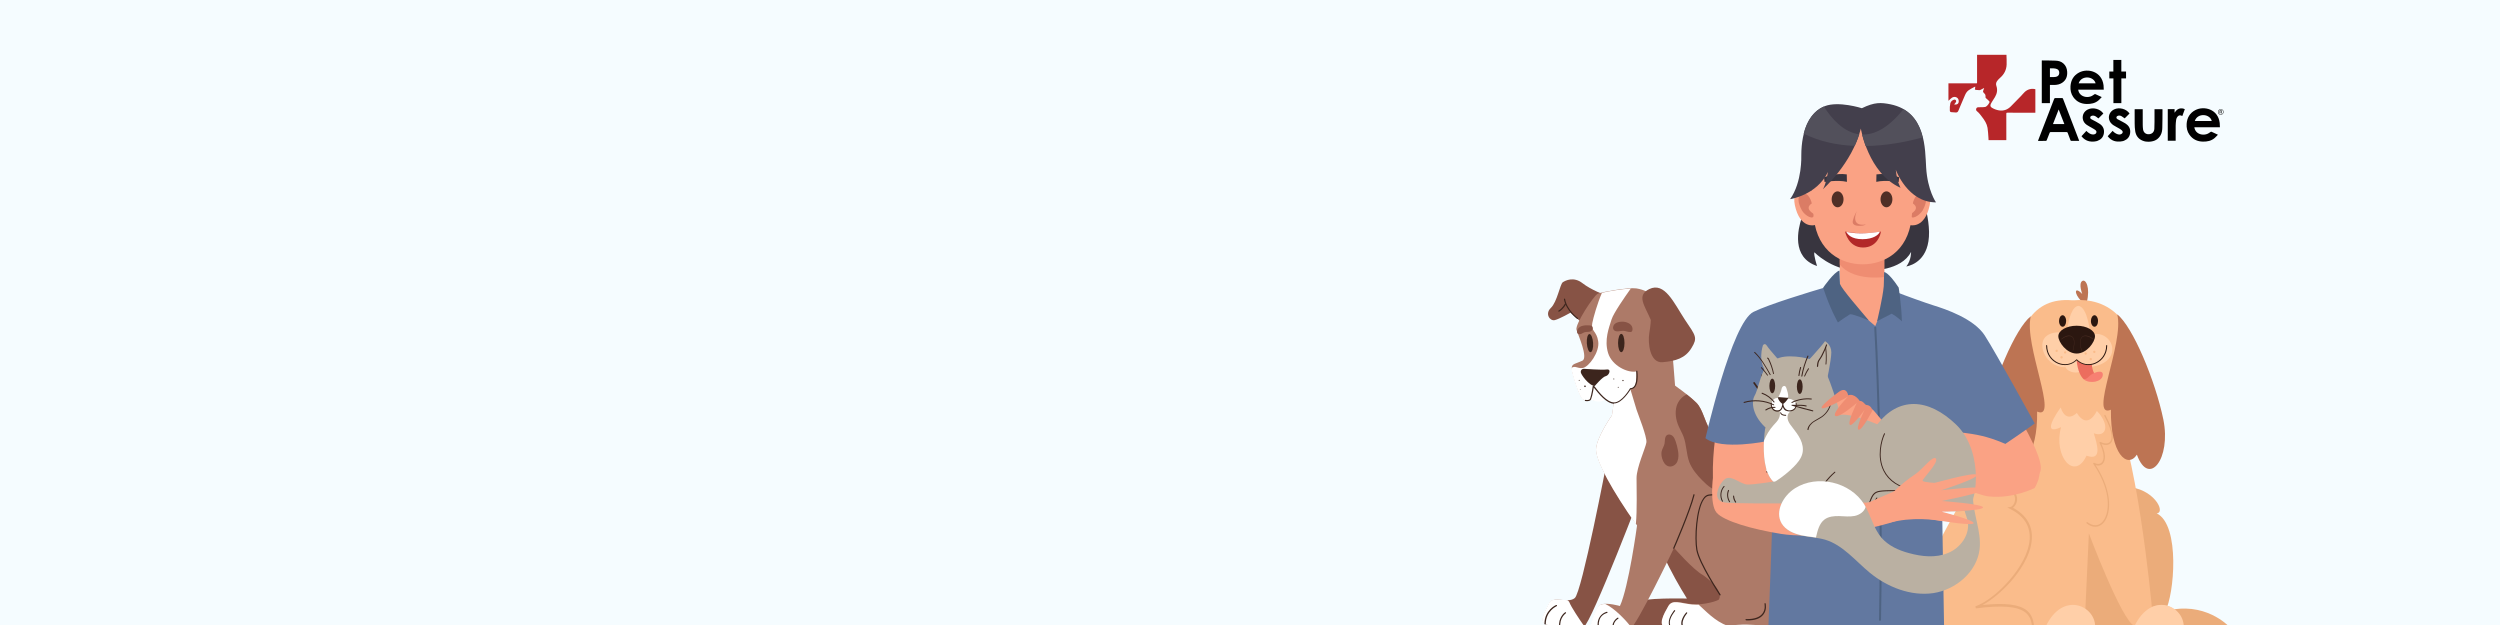 <?xml version="1.0" encoding="UTF-8"?> <svg xmlns="http://www.w3.org/2000/svg" width="1600" height="400" viewBox="0 0 1600 400" fill="none"><rect x="0" y="0" width="1600" height="400" fill="#808080" stroke="none"/><rect width="1600" height="400" transform="matrix(-1 0 0 1 1600 0)" fill="#F5FCFF"></rect><g clip-path="url(#clip0_7_1085)"><path d="M1371.26 90.024C1368.54 88.945 1367.03 86.829 1366.55 84.014C1366.27 82.409 1366.22 80.775 1366.19 79.141C1366.13 76.209 1366.17 73.277 1366.17 70.359C1366.17 70.213 1366.19 70.067 1366.2 69.892C1367.89 69.892 1369.59 69.892 1371.34 69.892C1371.34 70.126 1371.34 70.33 1371.34 70.549C1371.34 73.642 1371.32 76.734 1371.35 79.842C1371.37 80.805 1371.41 81.767 1371.54 82.716C1371.82 84.772 1373.26 85.983 1375.22 85.91C1377.29 85.823 1378.65 84.539 1378.78 82.453C1378.88 80.95 1378.88 79.448 1378.89 77.96C1378.91 75.29 1378.89 72.62 1378.89 69.907C1380.59 69.907 1382.23 69.907 1383.94 69.907C1383.96 70.009 1384 70.126 1384 70.243C1383.97 74.065 1383.99 77.872 1383.88 81.694C1383.84 83.314 1383.64 84.948 1382.83 86.421C1381.56 88.77 1379.59 90.126 1376.97 90.535C1376.82 90.549 1374.01 91.206 1371.26 90.024Z" fill="black"></path><path d="M1353.01 90.199C1351.34 89.645 1350.02 88.609 1348.93 87.18C1349.98 86.027 1351.02 84.904 1352.08 83.751C1352.98 84.772 1354.04 85.516 1355.3 85.925C1356.15 86.188 1357 86.202 1357.77 85.706C1358.65 85.152 1358.81 84.218 1358.06 83.503C1357.57 83.022 1356.95 82.628 1356.35 82.278C1355.09 81.519 1353.73 80.892 1352.5 80.075C1351.18 79.2 1350.2 77.989 1349.82 76.384C1349.22 73.831 1350.52 71.249 1353 70.038C1356.3 68.433 1360.86 69.644 1362.9 72.65C1361.85 73.7 1360.8 74.75 1359.8 75.757C1359.16 75.305 1358.48 74.794 1357.78 74.371C1357.1 73.963 1356.33 73.846 1355.52 74.079C1355.01 74.225 1354.6 74.517 1354.52 75.086C1354.44 75.596 1354.72 75.99 1355.14 76.238C1356.24 76.836 1357.35 77.376 1358.44 77.974C1359.27 78.427 1360.09 78.893 1360.86 79.448C1362.88 80.906 1363.62 82.949 1363.26 85.356C1362.9 87.705 1361.46 89.251 1359.29 90.112C1358.69 90.345 1355.87 91.089 1353.01 90.199Z" fill="black"></path><path d="M1337.04 90.418C1335.03 89.951 1333.44 88.857 1332.15 87.18C1333.19 86.042 1334.22 84.933 1335.27 83.781C1335.54 84.028 1335.79 84.291 1336.05 84.51C1337.1 85.371 1338.21 86.085 1339.64 86.085C1339.9 86.085 1340.16 86.042 1340.39 85.969C1341.01 85.779 1341.52 85.458 1341.69 84.787C1341.87 84.116 1341.52 83.62 1341.05 83.241C1340.56 82.832 1339.99 82.511 1339.43 82.19C1338.12 81.417 1336.75 80.761 1335.51 79.9C1334.19 78.996 1333.26 77.741 1333 76.107C1332.59 73.525 1333.84 71.22 1336.24 70.053C1339.48 68.477 1344.06 69.659 1346.11 72.606C1346.13 72.635 1346.13 72.679 1346.13 72.664C1345.08 73.715 1344.04 74.75 1342.99 75.786C1342.52 75.436 1342.01 74.998 1341.46 74.633C1340.66 74.108 1339.8 73.817 1338.82 74.079C1338.31 74.21 1337.89 74.459 1337.77 75.027C1337.65 75.596 1337.93 76.005 1338.41 76.267C1339.42 76.822 1340.45 77.318 1341.46 77.872C1342.31 78.339 1343.15 78.806 1343.94 79.346C1346.08 80.848 1346.9 82.963 1346.45 85.502C1346.03 87.894 1344.51 89.382 1342.26 90.199C1341.72 90.404 1339.21 90.973 1337.04 90.418Z" fill="black"></path><path d="M1330.68 90.156C1329.76 90.156 1328.91 90.156 1328.07 90.156C1327.29 90.156 1326.51 90.141 1325.73 90.17C1325.38 90.185 1325.21 90.053 1325.09 89.733C1324.51 88.157 1323.9 86.581 1323.31 85.006C1323.18 84.67 1323.03 84.524 1322.64 84.524C1319.24 84.539 1315.84 84.539 1312.44 84.524C1312.06 84.524 1311.9 84.656 1311.77 85.006C1311.16 86.596 1310.53 88.186 1309.89 89.762C1309.82 89.937 1309.58 90.17 1309.42 90.17C1307.79 90.199 1306.16 90.185 1304.52 90.185C1304.48 90.185 1304.42 90.156 1304.32 90.126C1304.52 89.587 1304.71 89.047 1304.92 88.522C1308.17 80.104 1311.42 71.701 1314.66 63.284C1314.81 62.919 1314.95 62.758 1315.36 62.773C1316.81 62.802 1318.26 62.788 1319.71 62.773C1320.03 62.773 1320.2 62.846 1320.32 63.167C1323.74 72.066 1327.16 80.965 1330.59 89.864C1330.62 89.893 1330.64 89.966 1330.68 90.156ZM1321.18 79.389C1319.97 76.297 1318.79 73.233 1317.55 70.067C1316.31 73.233 1315.11 76.297 1313.9 79.389C1316.35 79.389 1318.73 79.389 1321.18 79.389Z" fill="black"></path><path d="M1346.41 57.375C1340.91 57.375 1335.51 57.375 1330.05 57.375C1330.2 58.557 1330.66 59.549 1331.45 60.366C1333.16 62.146 1336.28 62.627 1338.75 61.431C1339.36 61.139 1339.88 60.672 1340.47 60.322C1340.63 60.235 1340.89 60.176 1341.04 60.235C1342.35 60.833 1343.66 61.446 1345.12 62.131C1344.39 62.89 1343.75 63.648 1343.01 64.276C1340.86 66.085 1338.29 66.595 1335.57 66.552C1331.96 66.493 1329.02 65.122 1326.9 62.131C1325.43 60.045 1324.95 57.682 1325.11 55.173C1325.37 51.307 1327.12 48.272 1330.58 46.434C1336.09 43.487 1345.21 45.617 1346.27 54.618C1346.36 55.508 1346.35 56.398 1346.41 57.375ZM1341.17 53.334C1340.72 51.248 1338.48 49.629 1335.96 49.571C1333.49 49.512 1331.22 50.694 1330.33 53.334C1333.95 53.334 1337.56 53.334 1341.17 53.334Z" fill="black"></path><path d="M1311.95 54.37C1311.95 58.353 1311.95 62.146 1311.95 65.997C1310.2 65.997 1308.49 65.997 1306.74 65.997C1306.74 56.909 1306.74 47.835 1306.74 38.731C1306.81 38.717 1306.9 38.673 1306.99 38.673C1309.86 38.717 1312.74 38.702 1315.61 38.819C1317.39 38.892 1319.1 39.33 1320.5 40.555C1322.12 41.956 1322.86 43.794 1322.99 45.894C1323.18 48.841 1322.31 51.307 1319.75 52.999C1318.29 53.962 1316.66 54.312 1314.95 54.37C1313.98 54.399 1313 54.37 1311.95 54.37ZM1311.96 49.337C1312.78 49.337 1313.54 49.352 1314.3 49.337C1314.78 49.323 1315.26 49.279 1315.73 49.191C1317.01 48.958 1317.78 48.156 1317.91 46.959C1318.06 45.705 1317.56 44.64 1316.5 44.202C1315.04 43.589 1313.49 43.764 1311.95 43.75C1311.96 45.646 1311.96 47.455 1311.96 49.337Z" fill="black"></path><path d="M1357.67 66.012C1355.95 66.012 1354.31 66.012 1352.59 66.012C1352.59 60.745 1352.59 55.493 1352.59 50.169C1351.69 50.169 1350.84 50.169 1349.96 50.169C1349.96 48.681 1349.96 47.266 1349.96 45.792C1350.81 45.792 1351.64 45.792 1352.55 45.792C1352.55 43.298 1352.55 40.832 1352.55 38.352C1354.28 38.352 1355.95 38.352 1357.65 38.352C1357.65 40.818 1357.65 43.254 1357.65 45.763C1358.69 45.763 1359.65 45.763 1360.67 45.763C1360.67 47.251 1360.67 48.666 1360.67 50.154C1359.68 50.154 1358.72 50.154 1357.67 50.154C1357.67 55.479 1357.67 60.731 1357.67 66.012Z" fill="black"></path><path d="M1398.28 69.878C1397.74 71.351 1397.23 72.781 1396.69 74.24C1396.4 74.138 1396.12 74.035 1395.85 73.933C1395.06 73.671 1394.39 73.86 1393.82 74.444C1393.15 75.129 1392.83 75.976 1392.71 76.88C1392.56 78.018 1392.45 79.171 1392.43 80.308C1392.39 83.328 1392.42 86.348 1392.42 89.368C1392.42 89.587 1392.42 89.805 1392.42 90.068C1390.71 90.068 1389.06 90.068 1387.37 90.068C1387.37 83.328 1387.37 76.618 1387.37 69.863C1388.81 69.863 1390.23 69.863 1391.73 69.863C1391.73 70.563 1391.73 71.278 1391.73 71.978C1391.78 71.993 1391.82 72.008 1391.86 72.022C1392.53 70.913 1393.37 70.009 1394.61 69.571C1395.86 69.192 1397.07 69.279 1398.28 69.878Z" fill="black"></path><path d="M1420.75 81.461C1415.25 81.461 1409.85 81.461 1404.39 81.461C1404.54 82.642 1405.01 83.635 1405.79 84.451C1407.5 86.231 1410.62 86.713 1413.09 85.516C1413.7 85.225 1414.23 84.758 1414.81 84.408C1414.97 84.32 1415.23 84.262 1415.38 84.32C1416.69 84.918 1418.01 85.531 1419.46 86.217C1418.73 86.975 1418.09 87.734 1417.35 88.361C1415.2 90.17 1412.64 90.681 1409.91 90.637C1406.31 90.579 1403.36 89.207 1401.24 86.217C1399.77 84.13 1399.29 81.767 1399.45 79.258C1399.71 75.392 1401.46 72.358 1404.92 70.52C1410.43 67.573 1419.55 69.703 1420.62 78.704C1420.7 79.608 1420.69 80.498 1420.75 81.461ZM1415.51 77.434C1415.06 75.348 1412.83 73.729 1410.3 73.671C1407.84 73.612 1405.56 74.794 1404.67 77.434C1408.3 77.434 1411.91 77.434 1415.51 77.434Z" fill="black"></path><path d="M1422.59 70.374C1422.24 70.024 1421.8 69.834 1421.32 69.834C1420.81 69.834 1420.4 70.009 1420.05 70.374C1419.68 70.724 1419.51 71.162 1419.51 71.643C1419.51 72.153 1419.68 72.577 1420.03 72.912C1420.38 73.262 1420.82 73.452 1421.3 73.452C1421.78 73.452 1422.22 73.277 1422.57 72.912C1422.92 72.562 1423.11 72.124 1423.11 71.643C1423.11 71.147 1422.95 70.724 1422.59 70.374ZM1422.41 72.752C1422.1 73.043 1421.74 73.204 1421.32 73.204C1420.88 73.204 1420.51 73.043 1420.22 72.752C1419.93 72.445 1419.77 72.066 1419.77 71.628C1419.77 71.191 1419.93 70.826 1420.22 70.534C1420.53 70.228 1420.89 70.067 1421.32 70.067C1421.75 70.067 1422.1 70.228 1422.41 70.534C1422.72 70.841 1422.86 71.205 1422.86 71.628C1422.86 72.066 1422.7 72.445 1422.41 72.752Z" fill="black"></path><path d="M1422.09 72.489C1422.09 72.431 1422.09 72.387 1422.09 72.343V72.197C1422.09 72.095 1422.05 72.008 1421.97 71.891C1421.9 71.789 1421.8 71.716 1421.64 71.716C1421.77 71.687 1421.86 71.657 1421.91 71.599C1422.05 71.512 1422.1 71.395 1422.1 71.205C1422.1 70.957 1422 70.782 1421.8 70.695C1421.68 70.651 1421.51 70.622 1421.26 70.622H1420.57V72.591H1420.91V71.803H1421.19C1421.36 71.803 1421.49 71.832 1421.56 71.876C1421.7 71.949 1421.74 72.095 1421.74 72.329V72.504V72.577C1421.74 72.591 1421.74 72.591 1421.75 72.606V72.62H1422.08L1422.06 72.591C1422.1 72.591 1422.1 72.562 1422.09 72.489ZM1421.56 71.57C1421.49 71.585 1421.39 71.614 1421.23 71.614H1420.91V70.899H1421.2C1421.39 70.899 1421.54 70.928 1421.62 70.972C1421.71 71.03 1421.77 71.132 1421.77 71.264C1421.78 71.395 1421.7 71.497 1421.56 71.57Z" fill="black"></path><path d="M1295.89 58.805C1295.03 59.593 1294.32 60.541 1293.51 61.373C1291.32 63.634 1289.13 65.924 1286.88 68.142C1284.8 70.199 1282.27 71.132 1279.31 70.636C1277.74 70.374 1276.26 69.819 1274.91 69.017C1273.83 68.375 1273.61 67.631 1274.13 66.479C1274.35 66.012 1274.62 65.559 1274.89 65.122C1275.53 64.101 1276.21 63.109 1276.82 62.058C1278.13 59.812 1278.55 57.434 1277.66 54.91C1277.29 53.845 1277.49 52.78 1278.12 51.89C1278.66 51.132 1279.33 50.446 1280.03 49.833C1282.62 47.601 1284.1 44.786 1284.24 41.372C1284.33 39.3 1284.19 37.229 1284.14 35.157C1284.14 35.128 1284.11 35.099 1284.08 35.055C1277.85 35.055 1271.63 35.055 1265.32 35.055C1265.32 35.318 1265.32 35.551 1265.32 35.785C1265.32 41.386 1265.32 46.989 1265.32 52.59C1265.32 53.349 1265.32 53.349 1264.56 53.349C1258.96 53.349 1253.35 53.349 1247.74 53.349C1247.51 53.349 1247.28 53.349 1247 53.349V64.495C1247.29 64.232 1247.5 64.042 1247.71 63.853C1248.23 63.4 1248.69 62.875 1249.28 62.511C1250.97 61.446 1253.14 62.248 1253.51 64.057C1253.89 65.924 1252.98 67.296 1250.63 66.829C1250.79 66.639 1250.95 66.493 1251.08 66.318C1251.36 65.953 1251.7 65.603 1251.87 65.195C1252.19 64.407 1251.57 63.605 1250.78 63.736C1249.6 63.94 1248.47 64.961 1248.21 66.158C1248.06 66.858 1247.95 67.587 1247.9 68.302C1247.85 69.061 1247.86 69.819 1247.88 70.578C1247.89 71.337 1248.18 71.716 1248.78 71.774C1249.76 71.876 1250.73 71.964 1251.71 71.993C1252.6 72.022 1253.04 71.657 1253.39 70.811C1253.84 69.688 1254.31 68.594 1254.78 67.485C1255.69 65.326 1256.64 63.182 1257.55 61.008C1258.07 59.724 1258.8 58.586 1259.91 57.769C1260.03 57.682 1261.06 57.011 1261.57 56.733C1263.56 55.639 1264.14 55.435 1264.14 55.435C1264.14 55.435 1264.19 55.96 1264.07 56.471C1263.95 56.981 1263.88 57.259 1263.95 57.317C1264.02 57.39 1264.27 57.478 1264.65 57.536C1265.05 57.594 1266.53 57.682 1266.74 57.696C1266.94 57.711 1267.09 57.696 1267.47 57.536C1267.85 57.375 1269.87 56.296 1269.87 56.296C1269.87 56.296 1269.32 57.755 1269.2 58.207C1269.09 58.659 1269.13 58.966 1269.87 59.695C1270.63 60.41 1270.72 60.833 1270.74 61.664C1270.76 62.496 1270.59 62.438 1271.17 62.963C1271.74 63.488 1272.78 64.276 1273.39 65.224C1273.39 65.224 1272.65 66.96 1271.65 67.762C1270.66 68.565 1270.63 68.477 1269.39 68.579C1268.55 68.652 1267.32 68.681 1266.07 68.652C1265.79 68.652 1265.5 68.711 1265.26 68.886C1265.05 69.046 1264.89 69.265 1264.78 69.571C1264.56 70.228 1264.74 70.797 1265.28 71.205C1266.61 72.226 1267.54 73.598 1268.55 74.896C1270.15 76.968 1271.57 79.171 1272.02 81.782C1272.37 83.839 1272.41 85.939 1272.59 88.026C1272.63 88.58 1272.65 89.12 1272.68 89.674H1284.05C1284.05 89.382 1284.05 89.149 1284.05 88.901C1284.05 83.547 1284.07 78.178 1284.04 72.825C1284.04 72.241 1284.22 72.124 1284.75 72.124C1290.47 72.139 1296.19 72.139 1301.91 72.139C1302.14 72.139 1302.38 72.139 1302.63 72.139V57.098C1300.28 56.471 1297.77 57.084 1295.89 58.805Z" fill="#B72629"></path></g><g clip-path="url(#clip1_7_1085)"><path d="M1360.98 311.621C1378.25 312.273 1386.39 327.909 1380.31 328.561C1395.52 336.053 1391.5 381.008 1385.74 391.215C1410.83 384.157 1426.46 400.879 1426.46 400.879L1309.41 400.662C1309.41 400.662 1311.25 346.152 1311.25 345.174C1311.25 344.197 1360.98 311.621 1360.98 311.621Z" fill="#EBAC7A"></path><path d="M1335.58 193.263C1337.86 184.141 1334.92 178.169 1332.54 179.907C1330.15 181.644 1332.64 188.159 1332.64 188.159C1327.54 182.838 1327.21 187.833 1331.99 192.611C1336.77 197.497 1335.58 193.263 1335.58 193.263Z" fill="#BD7453"></path><path d="M1289.1 238.109C1290.95 210.202 1300.83 190.114 1326.02 192.177H1327.65C1352.84 190.114 1369.67 210.636 1364.57 238.109C1361.96 252.008 1350.13 255.374 1350.13 255.374C1367.39 281.76 1377.16 388.391 1377.16 388.391C1393.02 383.288 1397.14 397.838 1397.47 400.553H1365.98C1357.84 397.187 1336.88 341.374 1336.88 341.374L1334.16 400.227H1220.8C1219.5 376.556 1273.57 289.904 1273.57 289.904L1289.1 238.109Z" fill="#FABC8B"></path><path d="M1330.26 195.76C1336.23 196.52 1337.86 214.111 1337.86 214.111C1353.38 210.093 1360.66 234.2 1334.71 235.068C1331.56 240.28 1323.63 238.76 1321.89 234.96C1313.42 235.503 1305.93 226.924 1307.23 219.323C1308.54 211.831 1319.72 211.831 1322.87 213.785C1323.63 202.927 1326.56 195.977 1330.26 195.76Z" fill="#FFCFA8"></path><path d="M1340.79 215.197C1340.79 218.889 1335.58 226.273 1329.06 226.273C1322.55 226.273 1317.33 218.889 1317.33 215.197C1317.33 211.505 1322.55 208.465 1329.06 208.465C1335.58 208.465 1340.79 211.505 1340.79 215.197Z" fill="#2B1710"></path><path d="M1332.21 224.535C1332.32 224.535 1332.32 224.427 1332.32 224.318C1330.69 218.455 1331.78 216.283 1332.97 215.523C1334.71 214.437 1337.53 215.631 1339.48 217.152C1339.59 217.152 1339.59 217.152 1339.7 217.152C1339.7 217.043 1339.7 217.043 1339.7 216.934C1337.64 215.197 1334.71 214.003 1332.86 215.306C1331.56 216.174 1330.47 218.346 1332.1 224.427C1331.99 224.535 1332.1 224.535 1332.21 224.535Z" fill="#4A2C22"></path><path d="M1326.67 224.535C1326.56 224.535 1326.56 224.427 1326.56 224.318C1328.19 218.455 1327.11 216.283 1325.91 215.523C1324.17 214.437 1321.35 215.631 1319.4 217.152C1319.29 217.152 1319.29 217.152 1319.18 217.152C1319.18 217.043 1319.18 217.043 1319.18 216.934C1321.24 215.197 1324.17 214.003 1326.02 215.306C1327.32 216.174 1328.41 218.346 1326.78 224.427C1326.78 224.535 1326.78 224.535 1326.67 224.535Z" fill="#4A2C22"></path><path d="M1325.37 213.677C1327.05 213.677 1328.41 213.093 1328.41 212.374C1328.41 211.654 1327.05 211.071 1325.37 211.071C1323.69 211.071 1322.33 211.654 1322.33 212.374C1322.33 213.093 1323.69 213.677 1325.37 213.677Z" fill="#2B1710"></path><path d="M1338.18 205.424C1338.18 207.487 1339.27 209.116 1340.46 209.116C1341.77 209.116 1342.74 207.487 1342.74 205.424C1342.74 203.361 1341.66 201.732 1340.46 201.732C1339.16 201.841 1338.18 203.47 1338.18 205.424Z" fill="#2B1710"></path><path d="M1317.77 205.424C1317.77 207.487 1318.85 209.116 1320.05 209.116C1321.35 209.116 1322.33 207.487 1322.33 205.424C1322.33 203.361 1321.24 201.732 1320.05 201.732C1318.74 201.841 1317.77 203.47 1317.77 205.424Z" fill="#2B1710"></path><path d="M1397.58 400.662C1397.25 387.523 1376.95 378.293 1366.09 400.662H1397.58Z" fill="#FFCFA8"></path><path d="M1340.9 400.662C1340.57 387.523 1320.27 378.293 1309.41 400.662H1340.9Z" fill="#FFCFA8"></path><path d="M1340.9 337.139C1342.63 337.139 1344.26 336.487 1345.67 335.184C1350.99 330.298 1352.84 315.53 1341.22 297.722C1342.96 298.265 1344.59 297.939 1345.67 296.854C1347.85 294.682 1347.63 290.013 1345.02 284.258C1347.52 285.126 1349.58 284.909 1350.89 283.606C1352.41 282.086 1353.93 277.634 1347.52 265.798C1347.41 265.581 1347.19 265.472 1346.98 265.581C1346.76 265.689 1346.65 265.907 1346.76 266.124C1353.17 277.96 1351.43 281.76 1350.34 282.846C1349.15 284.04 1346.98 284.149 1344.37 282.846C1344.15 282.737 1344.05 282.846 1343.83 282.955C1343.72 283.063 1343.61 283.28 1343.72 283.497C1346.65 289.361 1347.09 294.139 1345.02 296.093C1343.94 297.179 1342.09 297.179 1340.24 296.202C1340.03 296.093 1339.81 296.202 1339.7 296.311C1339.59 296.419 1339.59 296.636 1339.7 296.854C1351.97 314.77 1350.23 329.538 1345.13 334.424C1342.53 336.813 1339.27 336.705 1336.01 334.207C1335.79 334.098 1335.58 334.098 1335.36 334.316C1335.25 334.533 1335.25 334.75 1335.47 334.967C1337.2 336.379 1339.05 337.139 1340.9 337.139Z" fill="#EBAC7A"></path><path d="M1301.05 400.77C1301.05 400.77 1301.15 400.77 1301.05 400.77C1301.48 400.77 1301.7 400.444 1301.7 400.01C1301.26 395.884 1299.74 392.843 1297.14 390.672C1292.25 386.763 1283.24 385.677 1268.8 387.197C1274.55 384.157 1281.17 378.619 1286.82 372.321C1291.6 366.891 1299.63 356.25 1300.39 345.174C1300.94 336.487 1296.92 329.647 1288.34 324.977C1289.75 323.891 1291.06 321.611 1290.95 319.114C1290.84 316.399 1288.88 310.101 1273.14 309.124C1272.81 309.124 1272.49 309.341 1272.49 309.775C1272.49 310.101 1272.7 310.427 1273.14 310.427C1287.8 311.404 1289.64 316.833 1289.64 319.222C1289.75 321.937 1288.02 324.217 1286.71 324.434L1284.65 324.76L1286.49 325.737C1295.4 330.189 1299.53 336.705 1298.98 345.283C1297.79 362.439 1276.83 383.722 1264.23 388.066L1264.56 389.369C1281.17 387.197 1291.27 388.066 1296.27 391.975C1298.66 393.929 1300.07 396.644 1300.39 400.444C1300.5 400.553 1300.72 400.77 1301.05 400.77Z" fill="#EBAC7A"></path><path d="M1341.98 262.975C1350.56 271.879 1348.17 280.24 1340.03 277.308C1341.98 283.932 1345.89 295.333 1335.36 291.641C1327.76 308.147 1313.97 292.184 1319.07 273.399C1306.26 279.263 1315.92 264.821 1318.85 260.803C1322.33 271.445 1329.17 264.278 1329.17 264.278C1336.23 275.788 1341.98 262.975 1341.98 262.975Z" fill="#FFCFA8"></path><path d="M1329.06 230.29C1329.06 230.29 1333.08 234.525 1338.83 233.114C1338.72 237.783 1342.09 241.8 1342.09 241.8C1342.09 241.8 1334.06 242.995 1333.73 242.886C1329.39 239.086 1329.06 230.29 1329.06 230.29Z" fill="#EC6D5E"></path><path d="M1309.84 220.844C1309.95 220.844 1310.17 220.952 1310.17 221.169C1310.17 227.141 1313.97 230.833 1317.44 232.245C1321.46 233.874 1325.91 233.114 1328.84 230.073C1328.95 229.965 1328.95 229.965 1329.06 229.965C1329.17 229.965 1329.28 229.965 1329.28 230.073C1332.32 233.114 1336.66 233.874 1340.68 232.245C1344.15 230.833 1347.95 227.141 1347.95 221.169C1347.95 221.061 1348.06 220.844 1348.28 220.844C1348.5 220.844 1348.61 220.952 1348.61 221.169C1348.61 226.381 1345.67 230.833 1341.01 232.788C1339.48 233.439 1338.07 233.657 1336.55 233.657C1333.84 233.657 1331.12 232.571 1329.06 230.616C1327 232.571 1324.39 233.657 1321.57 233.657C1320.05 233.657 1318.53 233.331 1317.12 232.788C1312.45 230.833 1309.52 226.381 1309.52 221.169C1309.52 220.952 1309.62 220.844 1309.84 220.844Z" fill="#2B1710"></path><path d="M1333.73 242.886C1337.42 245.818 1345.24 244.515 1345.78 240.172C1346.33 235.828 1339.27 238.543 1337.2 240.715C1335.14 242.886 1333.73 242.886 1333.73 242.886Z" fill="#F78072"></path><path d="M1320.92 225.513C1320.92 225.947 1321.24 226.273 1321.68 226.273C1322.11 226.273 1322.44 225.947 1322.44 225.513C1322.44 225.078 1322.11 224.753 1321.68 224.753C1321.24 224.861 1320.92 225.187 1320.92 225.513Z" fill="#FABC8B"></path><path d="M1318.64 228.662C1318.64 229.096 1318.96 229.422 1319.4 229.422C1319.83 229.422 1320.16 229.096 1320.16 228.662C1320.16 228.227 1319.83 227.902 1319.4 227.902C1318.96 227.902 1318.64 228.336 1318.64 228.662Z" fill="#FABC8B"></path><path d="M1315.49 224.535C1315.49 224.97 1315.81 225.295 1316.25 225.295C1316.68 225.295 1317.01 224.97 1317.01 224.535C1317.01 224.101 1316.68 223.775 1316.25 223.775C1315.81 223.884 1315.49 224.21 1315.49 224.535Z" fill="#FABC8B"></path><path d="M1339.59 225.187C1339.59 225.621 1339.92 225.947 1340.35 225.947C1340.79 225.947 1341.11 225.621 1341.11 225.187C1341.11 224.753 1340.79 224.427 1340.35 224.427C1339.92 224.427 1339.59 224.753 1339.59 225.187Z" fill="#FABC8B"></path><path d="M1334.06 226.273C1334.06 226.707 1334.38 227.033 1334.82 227.033C1335.25 227.033 1335.58 226.707 1335.58 226.273C1335.58 225.838 1335.25 225.513 1334.82 225.513C1334.38 225.513 1334.06 225.947 1334.06 226.273Z" fill="#FABC8B"></path><path d="M1337.31 229.856C1337.31 230.29 1337.64 230.616 1338.07 230.616C1338.51 230.616 1338.83 230.29 1338.83 229.856C1338.83 229.421 1338.51 229.096 1338.07 229.096C1337.64 229.096 1337.31 229.421 1337.31 229.856Z" fill="#FABC8B"></path><path d="M1299.74 202.384C1294.96 220.192 1318.2 269.707 1303.76 263.409C1304.19 291.75 1293.23 301.414 1287.15 292.184C1279.55 313.141 1265.1 294.899 1270.21 269.707C1275.31 244.515 1289.86 209.985 1299.74 202.384Z" fill="#BD7453"></path><path d="M1355.01 201.189C1359.79 218.998 1336.55 268.513 1350.99 262.215C1350.56 290.556 1361.53 300.22 1367.61 290.99C1375.21 311.947 1389.65 293.705 1384.55 268.513C1379.34 243.321 1364.89 208.899 1355.01 201.189Z" fill="#BD7453"></path><path d="M1061.4 337.139C1055.32 344.74 1079.64 383.071 1079.64 383.071C1079.64 383.071 1050.1 382.311 1047.06 385.677C1044.02 389.043 1042.94 402.725 1042.94 402.725L1103.96 400.119C1103.96 400.119 1113.41 379.596 1114.17 375.47C1114.93 371.343 1112.32 348.866 1112.32 348.866L1061.4 337.139Z" fill="#875345"></path><path d="M1027.19 188.811C1027.19 188.811 1018.29 185.553 1012.75 181.21C1007.21 176.866 1001.89 179.472 1000.15 180.667C998.417 181.97 996.571 193.263 992.553 197.063C988.535 200.864 992.01 205.641 995.051 204.881C998.091 204.121 1005.15 200.104 1005.15 200.104L1012.21 206.402L1027.19 188.811Z" fill="#875345"></path><path d="M1028.39 295.442C1028.39 295.442 1012.42 378.944 1007.86 382.745C1003.3 386.545 994.182 380.899 991.576 386.111C988.97 391.432 985.169 397.513 988.97 399.359C992.77 401.205 1008.73 403.485 1013.62 401.205C1018.51 398.924 1052.28 310.21 1052.28 310.21L1028.39 295.442Z" fill="#875345"></path><path d="M1055.64 187.616C1055.64 187.616 1052.28 185.336 1047.28 184.576C1042.39 183.816 1025.24 186.856 1022.63 187.942C1020.03 189.028 1007.86 207.705 1008.95 211.071C1010.04 214.437 1016.55 228.879 1012.75 230.833C1008.95 232.679 1005.91 232.679 1005.91 235.394C1005.91 238 1010.47 252.876 1012.75 255.157C1015.03 257.437 1018.07 255.482 1018.07 255.482C1018.07 255.482 1022.2 257.763 1026.76 254.722C1026.76 254.722 1030.88 257.763 1032.84 257.763L1031.75 265.689C1031.75 265.689 1021.55 280.131 1021.55 287.732C1021.55 295.333 1032.51 314.662 1047.71 336.27C1047.71 336.27 1042.39 375.687 1036.75 387.848C1036.75 387.848 1028.82 385.568 1025.02 386.763C1021.22 387.848 1017.85 402.29 1017.85 402.29C1017.85 402.29 1039.14 404.571 1043.26 402.616C1047.39 400.77 1071.39 350.604 1071.39 350.604C1071.39 350.604 1083.55 364.611 1089.95 368.086C1089.95 368.086 1103.42 377.207 1100.16 383.614C1099.84 384.374 1090.71 387.414 1083.11 386.654C1075.51 385.894 1070.63 383.288 1067.91 387.74C1065.31 392.3 1060.31 400.662 1067.15 401.747C1073.99 402.833 1096.69 400.987 1112.32 399.901C1127.85 398.816 1137.73 403.702 1139.25 398.816C1140.77 393.929 1133.61 381.008 1133.61 381.008C1133.61 381.008 1147.29 359.399 1147.61 338.55C1147.94 317.702 1141.53 307.821 1133.93 303.26C1126.33 298.699 1111.56 296.093 1106.57 290.773C1101.68 285.452 1101.68 285.452 1096.36 278.285C1091.04 271.119 1090.28 262.323 1085.72 257.763C1081.16 253.202 1072.04 246.795 1072.04 246.795C1072.04 246.795 1070.19 222.146 1069.76 220.952C1069.32 219.866 1055.64 187.616 1055.64 187.616Z" fill="#AD7A68"></path><path d="M1012.97 235.503C1016.77 234.96 1023.93 225.295 1022.85 218.455C1021.87 211.614 1018.07 212.157 1019.05 206.836C1019.7 203.361 1022.31 194.131 1025.24 187.399C1029.69 186.313 1038.27 184.901 1043.7 184.684C1039.9 190.005 1032.73 200.321 1031.43 204.338C1029.69 209.876 1026.65 217.477 1029.15 225.838C1031.64 234.199 1042.07 238.977 1047.39 237.674C1047.39 237.674 1047.17 244.732 1046.63 246.578C1046.09 248.316 1043.37 248.859 1043.37 248.859C1043.37 248.859 1046.41 259.174 1047.39 262.215C1048.37 265.255 1054.23 279.697 1053.69 283.172C1053.14 286.755 1047.39 299.134 1047.39 305.975C1047.39 311.295 1047.82 326.932 1046.95 335.51C1032.08 314.227 1021.44 295.333 1021.44 287.841C1021.44 280.24 1031.64 265.798 1031.64 265.798L1032.73 257.871C1030.88 257.871 1027.63 255.699 1027.63 255.699C1023.07 258.74 1017.85 255.591 1017.85 255.591C1017.85 255.591 1014.81 257.437 1012.53 255.265C1010.25 252.985 1005.69 238.217 1005.69 235.503C1008.3 233.765 1009.17 235.937 1012.97 235.503Z" fill="white"></path><path d="M1055.53 185.01C1047.06 189.136 1052.71 195.652 1056.51 204.773C1056.51 204.773 1056.51 207.596 1055.53 213.351C1054.56 219.215 1055.75 232.571 1064.11 231.811C1072.47 231.051 1078.55 229.313 1082.57 222.689C1086.59 216.066 1085.39 215.088 1078.23 204.447C1071.28 193.806 1065.41 180.232 1055.53 185.01Z" fill="#875345"></path><path d="M1020.68 247.013C1016.98 246.904 1011.56 239.52 1011.66 238C1011.77 236.48 1012.75 236.046 1013.73 236.046C1014.7 236.046 1025.02 236.914 1028.28 236.48C1031.54 236.046 1029.8 240.28 1027.73 240.715C1025.67 241.04 1020.68 247.013 1020.68 247.013Z" fill="#3C251D"></path><path d="M1037.62 225.404C1038.76 225.404 1039.68 222.779 1039.68 219.54C1039.68 216.302 1038.76 213.677 1037.62 213.677C1036.48 213.677 1035.55 216.302 1035.55 219.54C1035.55 222.779 1036.48 225.404 1037.62 225.404Z" fill="#3C251D"></path><path d="M1015.57 219.758C1015.36 216.5 1016.12 213.894 1017.2 213.785C1018.29 213.677 1019.37 216.283 1019.59 219.432C1019.81 222.689 1019.05 225.295 1017.96 225.404C1016.88 225.513 1015.79 223.015 1015.57 219.758Z" fill="#3C251D"></path><path d="M1172.48 301.74C1171.72 299.677 1170.96 297.614 1170.09 295.551C1176.17 297.505 1182.36 299.46 1187.25 303.369C1192.24 307.278 1195.83 313.576 1194.63 319.874C1193.76 324.652 1190.29 329.212 1191.7 333.881C1195.39 331.601 1198.11 327.692 1199.08 323.457C1200.39 323.783 1200.93 325.412 1201.26 326.715C1203.86 338.985 1201.91 352.341 1195.17 362.874C1188.44 373.515 1176.82 381.008 1164.34 381.985C1151.85 382.962 1138.82 376.881 1132.09 366.349C1130.67 364.394 1133.5 361.679 1135.89 361.896C1138.38 362.222 1140.34 364.068 1142.51 365.045C1145.55 366.457 1149.13 366.349 1152.5 365.697C1166.4 362.657 1176.28 348.215 1176.06 333.99C1175.85 319.765 1166.83 306.409 1154.67 298.917C1154.13 296.202 1158.36 295.333 1161.08 296.202C1165.31 297.397 1169.11 299.242 1172.48 301.74Z" fill="#AD7A68"></path><path d="M1033.06 258.197C1037.94 258.197 1042.83 250.487 1043.7 249.076C1044.13 249.076 1045.11 248.967 1046.09 248.099C1047.82 246.361 1048.47 242.778 1047.93 237.566C1047.93 237.349 1047.71 237.131 1047.5 237.24C1047.28 237.24 1047.17 237.457 1047.17 237.674C1047.82 243.864 1046.63 246.47 1045.54 247.556C1044.57 248.533 1043.59 248.424 1043.48 248.424C1043.37 248.424 1043.15 248.533 1043.15 248.641C1043.15 248.75 1037.94 257.545 1033.06 257.545H1032.95C1028.39 257.437 1023.5 251.139 1020.89 247.773C1020.57 247.447 1020.35 247.121 1020.13 246.795C1020.03 246.687 1019.92 246.578 1019.7 246.687C1019.59 246.687 1019.48 246.904 1019.37 247.013C1018.83 250.922 1017.85 255.374 1017.31 255.7C1016.33 256.242 1014.7 255.917 1014.7 255.917C1014.49 255.917 1014.27 256.025 1014.27 256.242C1014.27 256.46 1014.38 256.677 1014.6 256.677C1014.7 256.677 1016.44 257.003 1017.64 256.351C1018.72 255.808 1019.59 250.596 1020.03 247.99C1020.13 248.099 1020.13 248.207 1020.24 248.316C1023.17 252.008 1028.06 258.197 1032.95 258.414C1032.95 258.197 1032.95 258.197 1033.06 258.197Z" fill="#3C251D"></path><path d="M1032.95 211.288C1031.97 210.311 1032.3 208.573 1033.16 207.596C1034.03 206.619 1035.44 206.184 1036.75 205.967C1038.48 205.75 1040.22 205.859 1041.85 206.619C1042.83 207.053 1043.7 207.705 1044.24 208.573C1044.78 209.442 1045 210.636 1044.67 211.614C1044.57 211.831 1044.46 212.157 1044.24 212.265C1044.02 212.482 1043.7 212.482 1043.37 212.482C1041.85 212.591 1040.33 211.722 1038.81 211.722C1037.83 211.722 1036.75 211.939 1035.77 212.048C1034.79 212.157 1033.6 212.048 1032.95 211.288Z" fill="#875345"></path><path d="M1009.82 210.528C1009.49 211.071 1009.28 211.614 1009.28 212.265C1009.28 212.7 1009.38 213.025 1009.6 213.351C1010.14 214.003 1011.23 214.003 1011.99 213.677C1012.75 213.351 1013.51 212.808 1014.27 212.591C1015.46 212.265 1016.98 212.591 1018.07 212.048C1018.72 211.722 1019.27 211.071 1019.37 210.311C1019.48 209.551 1019.05 208.682 1018.4 208.465C1017.96 208.248 1017.53 208.248 1017.09 208.248C1015.79 208.139 1014.38 208.139 1013.08 208.465C1011.77 208.682 1010.58 209.442 1009.82 210.528Z" fill="#875345"></path><path d="M1009.6 204.121C1009.71 204.121 1009.82 204.121 1009.93 204.013C1010.04 203.795 1010.04 203.578 1009.82 203.47C1009.71 203.47 1002.87 198.366 1001.67 191.417C1001.67 191.2 1001.46 191.091 1001.24 191.091C1001.02 191.091 1000.91 191.308 1000.91 191.525C1002.22 198.801 1009.17 203.904 1009.38 204.121C1009.38 204.121 1009.49 204.121 1009.6 204.121Z" fill="#3C251D"></path><path d="M997.657 199.452C997.765 199.452 997.765 199.452 997.874 199.452C1000.81 197.715 1002.11 194.892 1002.22 194.783C1002.33 194.566 1002.22 194.349 1002 194.24C1001.78 194.131 1001.57 194.24 1001.46 194.457C1001.46 194.457 1000.15 197.172 997.439 198.801C997.222 198.909 997.222 199.126 997.331 199.344C997.439 199.344 997.548 199.452 997.657 199.452Z" fill="#3C251D"></path><path d="M1071.28 351.147C1071.39 351.147 1071.6 351.038 1071.6 350.929C1071.71 350.712 1081.92 327.258 1084.53 316.725C1084.53 316.508 1084.42 316.29 1084.2 316.29C1083.98 316.182 1083.77 316.399 1083.77 316.616C1081.16 327.04 1070.95 350.495 1070.84 350.712C1070.73 350.929 1070.84 351.147 1071.06 351.255C1071.17 351.147 1071.17 351.147 1071.28 351.147Z" fill="#3C251D"></path><path d="M1100.81 381.116C1100.92 381.116 1100.92 381.116 1101.03 381.008C1101.25 380.899 1101.25 380.682 1101.14 380.465C1101.03 380.248 1087.89 360.376 1086.37 351.798C1085.07 344.523 1086.05 325.846 1090.61 319.439C1091.47 318.136 1092.56 317.485 1093.65 317.268C1101.03 316.182 1107.76 318.354 1107.87 318.354C1108.09 318.462 1108.31 318.354 1108.31 318.136C1108.41 317.919 1108.31 317.702 1108.09 317.702C1107.98 317.702 1101.03 315.422 1093.54 316.508C1092.23 316.725 1091.04 317.485 1090.06 319.005C1085.29 325.629 1084.31 344.306 1085.61 351.907C1087.13 360.593 1099.94 380.03 1100.49 380.899C1100.6 381.116 1100.7 381.116 1100.81 381.116Z" fill="#3C251D"></path><path d="M1118.3 397.078C1123.18 397.078 1126.55 395.884 1128.5 393.386C1131 390.346 1130.02 386.437 1130.02 386.328C1130.02 386.111 1129.81 386.003 1129.59 386.003C1129.37 386.003 1129.26 386.22 1129.26 386.437C1129.26 386.437 1130.13 390.129 1127.85 392.843C1126.11 395.015 1122.86 396.21 1118.19 396.21C1117.97 396.21 1117.64 396.21 1117.43 396.21C1117.21 396.21 1117.1 396.427 1117.1 396.535C1117.1 396.753 1117.21 396.97 1117.43 396.97C1117.75 397.078 1118.08 397.078 1118.3 397.078Z" fill="#3C251D"></path><path d="M1066.93 401.965C1060.09 400.879 1065.09 392.518 1067.69 387.957C1070.3 383.396 1075.3 386.111 1082.9 386.871C1084.31 386.98 1085.72 386.98 1087.13 386.98C1091.58 390.889 1097.34 397.513 1105.92 400.662C1091.04 401.639 1072.91 402.942 1066.93 401.965Z" fill="white"></path><path d="M1017.42 402.399C1017.42 402.399 1020.79 387.957 1024.59 386.871C1025.35 386.654 1026.43 386.546 1027.41 386.546C1033.27 389.26 1040.87 397.187 1044.02 401.53C1043.48 402.182 1043.05 402.616 1042.72 402.833C1038.59 404.679 1017.42 402.399 1017.42 402.399Z" fill="white"></path><path d="M1003.09 384.048C1003.74 384.482 1004.28 385.025 1004.5 385.677C1005.37 388.174 1010.9 396.535 1013.84 400.661C1013.62 400.879 1013.4 401.096 1013.29 401.204C1008.41 403.485 992.444 401.204 988.644 399.358C984.843 397.512 988.644 391.432 991.25 386.111C993.096 382.202 998.525 384.156 1003.09 384.048Z" fill="white"></path><path d="M1077.68 402.508C1077.79 402.508 1077.9 402.508 1077.9 402.399C1078.01 402.29 1078.12 402.073 1077.9 401.856C1074.75 398.164 1079.75 392.518 1079.75 392.518C1079.86 392.409 1079.86 392.083 1079.75 391.975C1079.64 391.866 1079.31 391.866 1079.2 391.975C1078.99 392.192 1073.67 398.056 1077.25 402.29C1077.47 402.508 1077.58 402.508 1077.68 402.508Z" fill="#3C251D"></path><path d="M1070.19 402.725C1070.3 402.725 1070.41 402.725 1070.52 402.616C1070.63 402.399 1070.63 402.182 1070.41 402.073C1069.32 401.205 1068.78 400.119 1068.67 398.924C1068.35 395.341 1071.93 391.215 1072.04 391.106C1072.15 390.997 1072.15 390.672 1072.04 390.563C1071.93 390.455 1071.6 390.455 1071.49 390.563C1071.39 390.78 1067.69 395.015 1068.02 398.924C1068.13 400.444 1068.78 401.639 1070.08 402.616C1070.08 402.725 1070.19 402.725 1070.19 402.725Z" fill="#3C251D"></path><path d="M1033.06 404.136C1033.16 404.136 1033.16 404.136 1033.27 404.136C1033.49 404.028 1033.49 403.811 1033.49 403.593C1030.99 398.707 1035.44 396.101 1035.66 395.992C1035.88 395.884 1035.88 395.667 1035.77 395.449C1035.66 395.232 1035.44 395.232 1035.23 395.341C1035.23 395.341 1030.02 398.381 1032.84 403.919C1032.73 404.028 1032.95 404.136 1033.06 404.136Z" fill="#3C251D"></path><path d="M1023.17 403.376C1023.17 403.376 1023.28 403.376 1023.17 403.376C1023.5 403.376 1023.61 403.159 1023.5 402.942C1022.85 399.793 1023.17 397.187 1024.37 395.232C1025.89 392.843 1028.49 392.3 1028.49 392.3C1028.71 392.3 1028.82 392.083 1028.82 391.866C1028.82 391.649 1028.6 391.54 1028.39 391.54C1028.28 391.54 1025.56 392.192 1023.83 394.798C1022.41 396.969 1022.09 399.684 1022.85 403.05C1022.85 403.267 1023.07 403.376 1023.17 403.376Z" fill="#3C251D"></path><path d="M998.308 401.965C998.525 401.965 998.742 401.748 998.634 401.53C997.874 395.45 1002 392.626 1002.11 392.518C1002.33 392.409 1002.33 392.192 1002.22 391.975C1002.11 391.758 1001.89 391.758 1001.67 391.866C1001.46 391.975 997.114 395.015 997.874 401.53C997.874 401.856 998.091 401.965 998.308 401.965Z" fill="#3C251D"></path><path d="M988.97 399.684C989.187 399.684 989.295 399.467 989.295 399.359C989.295 390.998 996.245 387.957 996.245 387.957C996.462 387.849 996.571 387.631 996.462 387.414C996.354 387.197 996.136 387.088 995.919 387.197C995.811 387.197 988.427 390.455 988.427 399.359C988.535 399.576 988.753 399.684 988.97 399.684Z" fill="#3C251D"></path><path d="M1102.12 314.444C1097.12 314.553 1092.89 310.97 1089.41 307.386C1086.05 304.02 1082.9 300.22 1081.16 295.768C1079.2 290.556 1079.42 284.692 1077.47 279.48C1076.6 277.199 1075.3 275.028 1074.32 272.747C1072.58 268.73 1071.82 264.169 1073.02 259.934C1073.99 256.677 1076.49 253.745 1079.53 252.442C1081.7 254.179 1083.98 256.134 1085.61 257.763C1090.17 262.323 1090.93 271.01 1096.25 278.285C1101.57 285.452 1101.57 285.452 1106.46 290.773C1111.35 296.093 1126.22 298.699 1133.82 303.26C1133.82 303.26 1133.82 303.26 1133.93 303.26C1132.52 303.369 1131.11 303.26 1129.7 303.26C1124.7 303.369 1119.82 304.78 1115.58 307.386C1111.35 310.21 1107.33 314.336 1102.12 314.444Z" fill="#875345"></path><path d="M1068.02 298.482C1065.74 297.939 1064.44 295.659 1063.79 293.487C1063.35 291.967 1063.13 290.338 1063.46 288.818C1063.89 287.081 1064.98 285.561 1065.31 283.932C1065.63 281.977 1065.31 279.588 1066.83 278.503C1067.91 277.742 1069.43 278.068 1070.41 278.937C1071.39 279.806 1071.93 281.109 1072.36 282.303C1073.02 284.258 1073.56 286.212 1073.88 288.167C1074.32 290.556 1074.43 293.053 1073.56 295.225C1072.8 297.288 1070.41 299.025 1068.02 298.482Z" fill="#875345"></path><path d="M1183.66 312.707C1183.88 312.707 1183.99 312.599 1183.99 312.381C1185.51 307.061 1183.34 300.871 1183.23 300.546C1183.12 300.328 1182.9 300.22 1182.8 300.328C1182.58 300.437 1182.47 300.654 1182.58 300.763C1182.58 300.871 1184.75 306.952 1183.34 312.056C1183.34 312.381 1183.45 312.599 1183.66 312.707C1183.66 312.599 1183.66 312.707 1183.66 312.707Z" fill="#3C251D"></path><path d="M1188.12 345.283H1188.22C1196.04 342.568 1202.56 334.098 1202.78 333.773C1202.88 333.556 1202.88 333.338 1202.67 333.23C1202.45 333.121 1202.23 333.121 1202.12 333.338C1202.02 333.447 1195.5 342.025 1187.9 344.631C1187.68 344.74 1187.57 344.957 1187.68 345.066C1187.79 345.174 1187.9 345.283 1188.12 345.283Z" fill="#3C251D"></path><path d="M1190.4 351.689H1190.51C1197.67 349.083 1202.34 343.654 1202.45 343.654C1202.56 343.545 1202.56 343.22 1202.45 343.111C1202.34 343.003 1202.02 343.003 1201.91 343.111C1201.91 343.111 1197.35 348.432 1190.29 350.929C1190.07 351.038 1189.96 351.255 1190.07 351.364C1190.07 351.581 1190.18 351.689 1190.4 351.689Z" fill="#3C251D"></path><path d="M1032.51 242.561C1032.51 242.343 1032.62 242.235 1032.84 242.235C1033.06 242.235 1033.16 242.343 1033.16 242.561C1033.16 242.778 1033.06 242.886 1032.84 242.886C1032.73 242.886 1032.51 242.669 1032.51 242.561Z" fill="#3C251D"></path><path d="M1035.34 247.881C1035.34 247.664 1035.55 247.556 1035.66 247.556C1035.77 247.556 1035.99 247.773 1035.99 247.881C1035.99 248.098 1035.77 248.207 1035.66 248.207C1035.55 248.207 1035.34 248.098 1035.34 247.881Z" fill="#3C251D"></path><path d="M1038.27 243.538C1038.27 243.321 1038.48 243.104 1038.7 243.104C1038.92 243.104 1039.14 243.321 1039.14 243.538C1039.14 243.755 1038.92 243.972 1038.7 243.972C1038.48 243.972 1038.27 243.755 1038.27 243.538Z" fill="#3C251D"></path><path d="M1010.36 243.429C1010.36 243.321 1010.47 243.104 1010.69 243.104C1010.8 243.104 1011.01 243.212 1011.01 243.429C1011.01 243.646 1010.9 243.755 1010.69 243.755C1010.47 243.755 1010.36 243.538 1010.36 243.429Z" fill="#3C251D"></path><path d="M1013.84 247.23C1013.84 246.904 1014.05 246.687 1014.38 246.687C1014.7 246.687 1014.92 246.904 1014.92 247.23C1014.92 247.555 1014.7 247.773 1014.38 247.773C1014.05 247.664 1013.84 247.447 1013.84 247.23Z" fill="#3C251D"></path><path d="M1011.34 249.51C1011.46 249.51 1011.56 249.413 1011.56 249.293C1011.56 249.173 1011.46 249.076 1011.34 249.076C1011.22 249.076 1011.12 249.173 1011.12 249.293C1011.12 249.413 1011.22 249.51 1011.34 249.51Z" fill="#3C251D"></path><path d="M1275.74 240.606C1275.74 240.606 1309.84 290.773 1305.82 301.74C1301.91 312.707 1275.96 305.649 1275.96 305.649L1257.72 258.197L1275.74 240.606Z" fill="#FAA284"></path><path d="M1186.27 283.932C1186.27 283.932 1163.79 278.177 1163.79 276.656C1163.79 275.136 1166.51 272.747 1169.98 273.616C1179.43 276.005 1190.07 274.05 1191.81 276.005C1197.02 281.651 1187.68 281.326 1187.68 281.326L1186.27 283.932Z" fill="#E8A080"></path><path d="M1098.42 323.023C1091.26 293.487 1103.85 249.51 1103.85 249.51L1133.06 250.27L1129.59 317.376L1098.42 323.023Z" fill="#FAA284"></path><path d="M1122.31 199.561C1132.3 194.674 1158.15 186.856 1169.22 183.599C1180.19 195.76 1188.33 171.22 1196.37 187.29C1210.48 177.844 1204.19 200.972 1213.53 186.856C1218.85 189.028 1232.53 193.914 1237.41 195.434C1245.12 197.823 1263.26 203.904 1270.21 214.654C1277.16 225.404 1302.24 271.01 1302.24 271.01C1302.24 271.01 1265.1 297.831 1259.57 297.722C1259.57 297.722 1243.17 261.672 1242.52 291.533C1242.41 296.528 1244.26 404.245 1244.26 404.245C1244.26 404.245 1242.08 404.136 1234.16 406.2C1232.96 406.525 1231.22 407.177 1229.16 408.046C1228.62 408.046 1227.97 407.937 1227.32 407.937C1212.01 408.154 1196.8 407.285 1181.49 407.177C1167.92 407.068 1154.56 405.657 1140.99 405.222C1134.91 402.182 1131.65 404.136 1131.65 404.136C1131.65 404.136 1134.69 329.755 1134.58 319.114C1134.58 313.576 1131 282.303 1131 282.303C1131 282.303 1101.79 288.492 1091.47 280.457C1091.58 280.674 1108.2 206.293 1122.31 199.561Z" fill="#6278A0"></path><path d="M1155 110.086C1155 110.086 1155 133.323 1152.93 139.838C1150.87 146.354 1146.2 164.705 1162.92 170.242C1162.92 170.242 1160.64 163.293 1161.19 161.447C1161.19 161.447 1171.94 172.523 1187.25 173.066C1187.25 173.066 1185.84 170.242 1184.32 166.116C1184.32 166.116 1189.96 172.523 1191.59 173.066C1191.59 173.066 1196.37 170.568 1200.28 166.333C1200.28 166.333 1198.32 171.546 1197.02 173.066C1197.02 173.066 1216.78 173.5 1223.08 161.23C1223.08 161.23 1223.3 166.333 1220.04 170.568C1223.73 169.808 1234.92 166.225 1234.59 148.308C1234.16 131.152 1225.9 116.167 1225.9 110.195L1155 110.086Z" fill="#38353F"></path><path d="M1205.92 155.04H1177.47V188.376H1205.92V155.04Z" fill="#FAA284"></path><path d="M1177.47 169.265V155.04H1205.92V177.301C1201.8 177.843 1185.18 179.038 1177.47 169.265Z" fill="#EF8D72"></path><path d="M1209.72 185.336C1209.72 185.336 1193 181.427 1173.02 185.336L1200.17 208.682L1209.72 185.336Z" fill="#FAA284"></path><path d="M1205.82 174.152C1205.82 174.152 1208.31 173.717 1215.15 184.033C1215.15 184.033 1216.89 194.566 1217.22 205.641C1217.22 205.641 1213.85 202.492 1210.7 200.755L1201.36 205.533C1201.36 205.533 1204.95 190.657 1205.6 183.164C1205.6 183.273 1205.82 176.54 1205.82 174.152Z" fill="#4E6382"></path><path d="M1177.26 173.174L1177.58 181.752C1178.99 185.336 1190.61 198.583 1196.04 205.098C1196.04 205.098 1186.92 201.189 1184.1 201.081C1184.1 201.081 1178.23 204.773 1176.28 206.401C1176.28 206.401 1171.07 197.389 1166.83 184.141C1166.72 184.141 1173.89 173.934 1177.26 173.174Z" fill="#4E6382"></path><path d="M1203.21 397.295C1203.54 397.295 1203.86 397.187 1203.86 396.752C1205.71 298.482 1200.93 209.985 1200.82 209.55C1200.71 209.225 1200.39 209.008 1200.06 209.008C1199.73 209.116 1199.41 209.442 1199.52 209.876C1199.63 210.202 1204.4 298.591 1202.56 396.752C1202.45 397.187 1202.78 397.295 1203.21 397.295Z" fill="#4E6382"></path><path d="M1225.25 121.487C1225.25 121.487 1221.56 122.248 1220.37 132.563C1219.06 142.879 1221.67 143.748 1222.43 144.073C1222.43 144.073 1231.77 146.679 1235.03 131.26C1237.63 118.447 1225.25 121.487 1225.25 121.487Z" fill="#FAA284"></path><path d="M1222.65 137.015C1222.65 137.015 1229.49 133.649 1224.17 130.174C1224.17 130.174 1225.9 122.356 1230.46 124.202C1235.03 125.939 1231.33 133.215 1230.46 134.735C1228.51 137.884 1222.65 141.684 1222.65 137.015Z" fill="#DB7C65"></path><path d="M1158.47 121.487C1158.47 121.487 1162.16 122.248 1163.36 132.563C1164.66 142.879 1162.06 143.748 1161.3 144.073C1161.3 144.073 1151.96 146.679 1148.7 131.26C1146.09 118.447 1158.47 121.487 1158.47 121.487Z" fill="#FAA284"></path><path d="M1161.08 137.015C1161.08 137.015 1154.24 133.649 1159.56 130.174C1159.56 130.174 1157.82 122.356 1153.26 124.202C1148.7 125.939 1152.39 133.215 1153.26 134.735C1155.11 137.884 1161.08 141.684 1161.08 137.015Z" fill="#DB7C65"></path><path d="M1192.24 74.47H1192.03C1151.96 74.47 1158.8 115.298 1158.91 119.533C1159.88 124.636 1159.99 132.889 1160.86 139.947C1163.36 161.23 1178.67 169.157 1191.92 169.157H1192.24C1205.49 169.157 1221.02 161.338 1223.41 139.838C1224.17 132.78 1224.28 124.636 1225.36 119.424C1225.36 115.298 1232.2 74.47 1192.24 74.47Z" fill="#FAA284"></path><path d="M1188.33 135.169C1188.33 135.169 1183.66 145.376 1194.2 143.639C1194.2 143.639 1193 144.508 1190.61 144.508C1189.42 144.508 1184.97 144.833 1185.84 141.141C1186.6 137.884 1188.33 135.169 1188.33 135.169Z" fill="#DB7C65"></path><path d="M1179.86 127.568C1179.86 124.745 1178.13 122.465 1176.06 122.465C1174 122.465 1172.26 124.745 1172.26 127.568C1172.26 130.391 1174 132.672 1176.06 132.672C1178.23 132.672 1179.86 130.391 1179.86 127.568Z" fill="#502F26"></path><path d="M1211.14 127.568C1211.14 124.745 1209.4 122.465 1207.34 122.465C1205.27 122.465 1203.54 124.745 1203.54 127.568C1203.54 130.391 1205.27 132.672 1207.34 132.672C1209.4 132.672 1211.14 130.391 1211.14 127.568Z" fill="#502F26"></path><path d="M1167.7 116.492L1167.38 113.452C1167.81 113.452 1174.33 110.52 1181.93 111.606L1182.04 116.384C1175.85 114.972 1167.81 116.492 1167.7 116.492Z" fill="#38353F"></path><path d="M1215.15 116.492L1215.48 113.452C1215.05 113.452 1208.53 110.52 1200.93 111.606L1200.82 116.384C1207.01 114.972 1215.05 116.492 1215.15 116.492Z" fill="#38353F"></path><path d="M1203.75 148.199C1203.75 148.199 1191.81 150.588 1180.84 148.199C1180.84 148.199 1182.8 158.407 1192.35 158.407C1201.26 158.407 1203.64 150.263 1203.75 148.199Z" fill="#B22828"></path><path d="M1192.03 153.086C1184.75 153.086 1182.58 150.045 1181.6 148.417C1190.18 150.154 1197.13 149.068 1203.1 148.308C1202.56 150.154 1198.97 153.086 1192.03 153.086Z" fill="white"></path><path d="M1190.94 82.288C1190.94 82.288 1195.61 110.955 1216.35 120.184C1216.35 120.184 1214.07 116.384 1213.31 108.674C1213.31 108.674 1220.8 129.523 1239.04 129.523C1239.04 129.523 1233.61 121.813 1232.74 107.263C1231.98 95.535 1232.85 71.538 1209.94 66.76C1203.86 65.566 1199.84 65.24 1191.59 69.258C1191.59 69.258 1176.71 64.48 1167.81 67.955C1158.58 71.647 1152.83 82.614 1152.83 99.662C1152.83 99.662 1153.48 116.492 1145.66 127.46C1145.66 127.46 1162.71 124.962 1169.87 110.086C1169.87 110.086 1168.68 118.013 1166.62 121.162C1166.51 121.162 1185.29 104.874 1190.94 82.288Z" fill="#433F4C"></path><path d="M1218.19 69.909C1208.31 82.179 1199.41 86.414 1191.7 86.088C1192.24 88.043 1193 90.54 1193.98 93.472C1207.34 93.255 1220.15 90.758 1230.46 87.934C1228.84 80.985 1225.36 74.035 1218.19 69.909Z" fill="#52505B"></path><path d="M1167.27 68.172C1161.08 70.778 1156.52 76.75 1154.35 85.546C1164.66 90.649 1175.85 92.929 1187.03 93.364C1188.12 90.975 1189.09 88.477 1189.96 85.98C1179.86 84.677 1172.15 75.881 1167.27 68.172Z" fill="#52505B"></path><path d="M1204.51 321.177C1194.96 322.914 1146.96 303.803 1131.11 302.5C1115.26 301.088 1096.36 305.106 1096.36 305.106C1096.36 305.106 1093.97 322.697 1098.64 328.126C1103.31 333.556 1121.66 338.768 1139.9 341.699C1158.15 344.631 1190.61 341.157 1214.72 333.013L1204.51 321.177Z" fill="#FAA284"></path><path d="M1198.87 287.515C1208.1 285.995 1257.5 315.965 1272.7 317.702C1288.02 319.439 1302.13 312.381 1302.13 312.381C1302.13 312.381 1308.1 302.934 1303.76 297.397C1299.42 291.859 1282.69 281.652 1265.21 278.285C1247.73 274.919 1224.71 275.897 1202.02 270.141L1198.87 287.515Z" fill="#FAA284"></path><path d="M1131.11 261.346C1130.89 261.346 1130.57 261.129 1130.57 260.912L1127.2 240.28C1127.2 239.955 1127.31 239.737 1127.63 239.629C1127.96 239.629 1128.18 239.737 1128.29 240.063L1131.65 260.694C1131.76 261.02 1131.54 261.346 1131.11 261.346C1131.22 261.346 1131.11 261.346 1131.11 261.346Z" fill="#3C251D"></path><path d="M1130.13 256.351C1129.91 256.351 1129.81 256.242 1129.7 256.134L1122.2 245.384C1121.99 245.167 1122.1 244.732 1122.31 244.624C1122.53 244.407 1122.96 244.515 1123.07 244.732L1130.57 255.482C1130.78 255.7 1130.67 256.134 1130.46 256.242C1130.35 256.351 1130.24 256.351 1130.13 256.351Z" fill="#3C251D"></path><path d="M1131 283.606C1130.46 283.606 1129.91 283.063 1129.91 282.52L1130.02 261.346C1130.02 260.803 1130.57 260.26 1131.11 260.26C1131.65 260.26 1132.19 260.803 1132.19 261.346L1132.09 282.52C1132.19 283.172 1131.65 283.606 1131 283.606Z" fill="#3C251D"></path><path d="M1179.32 251.573L1172.59 258.306C1172.59 258.306 1182.47 278.286 1191.48 286.864C1192.46 287.733 1184.32 286.43 1184.32 286.43L1187.9 292.945C1187.9 292.945 1202.67 298.483 1206.47 297.831L1221.02 295.334L1231.22 293.379L1218.41 285.561L1199.19 262.758C1197.45 260.695 1194.31 262.758 1192.35 260.912C1188.12 257.22 1181.06 251.899 1179.32 251.573Z" fill="#FAA284"></path><path d="M1141.1 233.439C1141.1 233.439 1132.3 223.667 1130.89 221.386C1129.48 219.106 1128.29 220.952 1128.29 220.952C1128.29 220.952 1124.38 231.919 1131.33 239.086C1138.28 246.253 1141.1 233.439 1141.1 233.439Z" fill="#BAB0A2"></path><path d="M1177.91 265.472C1177.91 265.472 1169.87 236.588 1165.2 232.896C1160.54 229.205 1146.31 226.707 1139.14 228.879C1131.98 231.05 1128.94 235.394 1126.77 242.235C1124.59 249.076 1124.05 251.465 1122.75 253.636C1121.44 255.808 1120.25 264.495 1129.81 273.508C1129.81 273.508 1125.46 298.917 1134.8 308.255C1134.8 308.255 1122.96 310.101 1118.62 310.101C1114.28 310.101 1108.96 304.563 1104.94 306.083C1100.92 307.603 1094.41 320.308 1103.74 321.611C1113.08 322.914 1196.48 321.611 1196.48 321.611C1196.48 321.611 1193.65 326.606 1202.67 325.629C1211.68 324.651 1249.79 328.452 1257.61 326.823C1265.32 325.303 1270.32 289.578 1252.07 271.879C1233.72 254.179 1214.83 254.179 1201.47 271.553C1201.47 271.662 1185.73 264.495 1177.91 265.472Z" fill="#BAB0A2"></path><path d="M1147.83 298.917C1144.57 302.174 1140.88 305.106 1137.08 307.604C1136.65 307.929 1136.21 308.146 1135.67 308.255C1135.34 308.255 1135.13 308.255 1134.8 308.146C1129.05 302.391 1128.5 290.338 1128.94 282.086C1130.35 278.503 1132.41 275.136 1134.91 272.313C1136.21 270.793 1137.84 269.381 1138.6 267.535C1139.25 266.015 1139.36 264.169 1138.82 262.649C1136.76 263.3 1134.37 261.997 1133.71 259.934C1133.06 257.871 1134.47 255.482 1136.54 254.831C1137.41 254.614 1138.38 254.614 1139.25 254.722C1140.66 254.831 1141.97 254.939 1143.38 255.048C1144.79 255.157 1146.2 255.265 1147.51 256.025C1148.7 256.677 1149.68 258.088 1149.46 259.391C1149.13 261.672 1146.2 262.54 1144.79 264.386C1143.81 265.798 1143.81 267.753 1144.46 269.381C1145.12 271.01 1146.2 272.313 1147.29 273.725C1149.13 276.114 1150.98 278.503 1152.28 281.217C1153.59 283.932 1154.24 287.081 1153.59 290.013C1152.83 293.487 1150.33 296.419 1147.83 298.917Z" fill="white"></path><path d="M1155.32 232.896C1155.32 232.896 1165.2 222.364 1168.03 218.346C1168.03 218.346 1172.05 220.518 1172.05 225.513C1172.05 230.508 1168.68 246.035 1168.68 246.035L1155.32 232.896Z" fill="#BAB0A2"></path><path d="M1151.85 252.116C1152.87 252.116 1153.69 250.026 1153.69 247.447C1153.69 244.868 1152.87 242.778 1151.85 242.778C1150.83 242.778 1150 244.868 1150 247.447C1150 250.026 1150.83 252.116 1151.85 252.116Z" fill="#3C251D"></path><path d="M1134.26 251.682C1135.28 251.682 1136.1 249.591 1136.1 247.013C1136.1 244.434 1135.28 242.343 1134.26 242.343C1133.24 242.343 1132.41 244.434 1132.41 247.013C1132.41 249.591 1133.24 251.682 1134.26 251.682Z" fill="#3C251D"></path><path d="M1142.84 266.124C1143.05 266.124 1143.16 266.015 1143.16 265.798C1143.16 265.581 1143.05 265.472 1142.84 265.472C1140.23 265.472 1139.9 264.169 1139.9 264.061C1139.9 263.843 1139.69 263.735 1139.58 263.843C1139.36 263.843 1139.25 264.061 1139.36 264.169C1139.25 264.278 1139.69 266.124 1142.84 266.124Z" fill="#3C251D"></path><path d="M1224.82 314.119C1224.93 314.119 1225.14 314.01 1225.14 313.901C1225.14 313.684 1225.04 313.576 1224.93 313.576C1215.48 311.73 1209.18 307.495 1205.92 301.088C1201.58 292.293 1204.3 281.977 1206.36 277.742C1206.47 277.634 1206.36 277.417 1206.25 277.308C1206.14 277.199 1205.92 277.308 1205.82 277.417C1203.75 281.76 1200.93 292.293 1205.38 301.306C1208.64 307.929 1215.15 312.164 1224.82 314.119C1224.71 314.119 1224.82 314.119 1224.82 314.119Z" fill="#3C251D"></path><path d="M1196.59 321.937C1196.69 321.937 1196.8 321.828 1196.91 321.72C1198.97 315.747 1200.28 314.987 1204.84 314.553C1209.4 314.119 1229.92 314.336 1230.14 314.336C1230.36 314.336 1230.46 314.227 1230.46 314.01C1230.46 313.793 1230.36 313.684 1230.14 313.684C1229.92 313.684 1209.4 313.467 1204.73 313.901C1199.95 314.336 1198.43 315.204 1196.26 321.502C1196.15 321.72 1196.26 321.828 1196.59 321.937C1196.48 321.937 1196.48 321.937 1196.59 321.937Z" fill="#3C251D"></path><path d="M1140.01 249.619C1140.23 248.967 1140.23 248.316 1140.66 247.773C1140.99 247.23 1141.75 246.795 1142.4 247.121C1142.84 247.338 1143.05 247.881 1143.27 248.316C1143.92 250.27 1144.57 252.225 1144.46 254.288C1144.46 254.505 1144.36 254.722 1144.25 254.939C1144.03 255.157 1143.81 255.265 1143.49 255.374C1141.97 255.7 1140.45 255.482 1139.04 254.831C1138.82 254.505 1138.38 254.179 1138.06 254.396C1138.28 253.854 1138.6 253.311 1138.82 252.768C1139.25 251.682 1139.8 250.705 1140.01 249.619Z" fill="white"></path><path d="M1141.32 258.414C1140.23 259.066 1137.19 254.722 1138.06 254.288C1138.82 253.962 1144.03 254.831 1144.57 254.505C1145.01 254.179 1143.16 257.22 1141.32 258.414Z" fill="#3C251D"></path><path d="M1145.22 263.301C1145.66 263.301 1145.98 263.301 1146.42 263.192C1150.55 262.323 1149.79 258.197 1149.79 258.088C1149.79 257.871 1149.57 257.763 1149.46 257.871C1149.24 257.871 1149.13 258.088 1149.24 258.197C1149.24 258.306 1149.89 261.889 1146.31 262.54C1144.9 262.866 1143.81 262.54 1142.94 261.889C1141.75 260.912 1141.32 259.391 1141.32 258.306C1141.32 258.197 1141.21 257.98 1140.99 257.98C1140.77 257.98 1140.66 258.088 1140.66 258.306C1140.66 258.414 1140.66 260.803 1139.36 261.997C1138.82 262.54 1138.06 262.758 1137.08 262.649C1133.5 262.215 1133.93 258.088 1133.93 257.98C1133.93 257.763 1133.82 257.654 1133.61 257.654C1133.5 257.654 1133.28 257.763 1133.28 257.98C1133.28 257.98 1132.85 262.866 1136.97 263.409C1138.06 263.518 1139.04 263.301 1139.69 262.649C1140.34 262.106 1140.77 261.237 1140.99 260.477C1141.32 261.237 1141.75 262.106 1142.51 262.649C1143.27 262.975 1144.14 263.301 1145.22 263.301Z" fill="#3C251D"></path><path d="M1157.17 275.245C1157.28 275.245 1157.49 275.136 1157.49 274.919C1157.71 272.639 1159.67 270.901 1160.75 270.141C1161.62 269.598 1162.49 269.055 1163.36 268.621C1164.23 268.078 1165.2 267.644 1166.07 266.992C1169.01 264.929 1171.18 261.78 1171.94 258.305C1171.94 258.088 1171.83 257.98 1171.72 257.98C1171.5 257.98 1171.39 258.088 1171.39 258.197C1170.63 261.563 1168.57 264.603 1165.75 266.558C1164.88 267.101 1164.01 267.644 1163.03 268.187C1162.16 268.73 1161.19 269.164 1160.32 269.816C1159.12 270.684 1156.95 272.53 1156.73 275.028C1156.84 275.028 1156.95 275.245 1157.17 275.245Z" fill="#3C251D"></path><path d="M1159.12 316.833C1159.23 316.833 1159.23 316.833 1159.34 316.725L1164.34 313.033C1164.99 312.49 1165.75 311.947 1166.4 311.404C1167.05 310.752 1167.48 310.101 1168.03 309.449L1168.35 309.015C1170.2 306.626 1172.26 304.346 1174.54 302.391C1174.65 302.283 1174.65 302.066 1174.54 301.957C1174.43 301.848 1174.22 301.848 1174.11 301.957C1171.83 303.912 1169.66 306.192 1167.81 308.689L1167.48 309.124C1166.94 309.775 1166.51 310.427 1165.96 310.97C1165.42 311.621 1164.66 312.056 1164.01 312.598L1159.02 316.29C1158.91 316.399 1158.8 316.616 1158.91 316.725C1159.02 316.833 1159.02 316.833 1159.12 316.833Z" fill="#3C251D"></path><path d="M1148.81 312.598C1163.03 303.586 1184.21 308.581 1193.11 322.914C1197.35 329.755 1198.97 338.116 1204.19 344.197C1208.64 349.3 1215.15 352.232 1221.67 353.97C1229.92 356.25 1238.93 357.227 1246.86 353.861C1254.79 350.603 1260.87 342.134 1259.35 333.664C1258.7 330.298 1256.96 327.258 1256.85 323.891C1256.74 320.525 1259.46 316.616 1262.71 317.376C1262.61 328.886 1268.25 340.071 1266.95 351.472C1265.21 366.023 1251.75 377.424 1237.31 379.596C1222.86 381.659 1207.99 375.795 1196.69 366.566C1187.46 358.965 1179.43 348.758 1168.03 345.391C1163.14 343.98 1158.04 343.871 1153.04 342.785C1148.05 341.699 1143.05 339.528 1140.45 335.184C1135.78 327.366 1141.21 317.268 1148.81 312.598Z" fill="#BAB0A2"></path><path d="M1148.81 312.49C1163.03 303.477 1184.21 308.472 1193.11 322.805C1193.44 323.348 1193.76 323.891 1193.98 324.434C1193.22 327.475 1190.07 329.538 1187.03 330.189C1183.77 330.841 1180.41 330.406 1177.15 330.298C1173.89 330.189 1170.31 330.515 1167.7 332.47C1164.34 334.967 1163.25 339.528 1162.27 343.763C1162.27 343.871 1162.27 343.98 1162.16 343.98C1159.02 343.545 1155.87 343.22 1152.83 342.568C1147.83 341.482 1142.84 339.311 1140.23 334.967C1135.78 327.366 1141.21 317.268 1148.81 312.49Z" fill="white"></path><path d="M1132.95 240.063H1133.06C1133.17 239.955 1133.28 239.737 1133.17 239.629C1130.35 234.634 1127.42 229.422 1123.18 225.295C1123.07 225.187 1122.86 225.187 1122.75 225.295C1122.64 225.404 1122.64 225.621 1122.75 225.73C1126.98 229.747 1129.91 234.851 1132.63 239.846C1132.74 240.063 1132.85 240.063 1132.95 240.063Z" fill="#3C251D"></path><path d="M1135.02 239.412C1135.23 239.412 1135.34 239.194 1135.34 239.086C1134.69 235.828 1133.61 232.679 1132.19 229.747C1132.09 229.53 1131.76 228.879 1131.22 228.879C1131 228.879 1130.89 228.987 1130.89 229.205C1130.89 229.422 1131 229.53 1131.22 229.53C1131.33 229.53 1131.54 229.747 1131.65 230.073C1133.06 233.005 1134.15 236.045 1134.8 239.303C1134.69 239.303 1134.8 239.412 1135.02 239.412Z" fill="#3C251D"></path><path d="M1131.11 240.497C1131.22 240.497 1131.22 240.497 1131.33 240.389C1131.43 240.28 1131.54 240.063 1131.43 239.954C1130.24 238.217 1128.83 236.588 1127.53 235.068C1127.42 234.96 1127.2 234.96 1127.09 235.068C1126.98 235.177 1126.98 235.394 1127.09 235.502C1128.5 237.023 1129.81 238.651 1131 240.28C1131 240.389 1131.11 240.497 1131.11 240.497Z" fill="#3C251D"></path><path d="M1151.31 240.715C1151.41 240.715 1151.63 240.606 1151.63 240.389C1151.85 238.651 1152.17 236.914 1152.72 235.285C1152.72 235.068 1152.72 234.96 1152.5 234.851C1152.28 234.851 1152.17 234.851 1152.07 235.068C1151.52 236.805 1151.2 238.543 1150.98 240.28C1150.98 240.497 1151.09 240.715 1151.31 240.715Z" fill="#3C251D"></path><path d="M1153.15 241.04C1153.26 241.04 1153.48 240.932 1153.48 240.823C1154.24 236.371 1155.54 232.136 1157.39 228.01C1157.49 227.901 1157.39 227.684 1157.17 227.576C1157.06 227.467 1156.84 227.576 1156.73 227.793C1155 231.919 1153.59 236.263 1152.83 240.715C1152.83 240.823 1152.93 241.04 1153.15 241.04C1153.04 241.04 1153.15 241.04 1153.15 241.04Z" fill="#3C251D"></path><path d="M1154.89 241.04C1155 241.04 1155.11 240.932 1155.21 240.823C1155.87 239.194 1156.73 237.674 1157.71 236.154C1157.82 236.045 1157.71 235.828 1157.6 235.72C1157.49 235.611 1157.28 235.72 1157.17 235.828C1156.19 237.348 1155.32 238.977 1154.67 240.606C1154.56 240.715 1154.67 240.932 1154.89 241.04C1154.78 241.04 1154.78 241.04 1154.89 241.04Z" fill="#3C251D"></path><path d="M1160.21 263.3C1160.32 263.3 1160.43 263.192 1160.54 263.083C1160.54 262.866 1160.43 262.758 1160.32 262.649C1156.63 261.672 1152.93 260.694 1149.24 259.717C1149.35 259.717 1149.57 259.717 1149.68 259.717C1151.74 259.717 1153.91 259.609 1155.87 260.151C1156.08 260.151 1156.19 260.043 1156.3 259.934C1156.3 259.717 1156.19 259.609 1156.08 259.5C1154.02 258.957 1151.85 259.066 1149.68 259.066C1148.81 259.066 1147.83 259.066 1146.85 259.066C1146.74 259.066 1146.53 259.174 1146.53 259.283C1146.53 259.391 1146.64 259.609 1146.74 259.609C1151.2 261.02 1155.76 262.215 1160.21 263.3C1160.1 263.3 1160.21 263.3 1160.21 263.3Z" fill="#3C251D"></path><path d="M1146.85 257.871H1146.96C1150.65 256.025 1155 255.265 1159.23 255.699C1159.34 255.699 1159.56 255.591 1159.56 255.374C1159.56 255.156 1159.45 255.048 1159.23 255.048C1155 254.614 1150.44 255.374 1146.64 257.328C1146.53 257.437 1146.42 257.545 1146.53 257.763C1146.64 257.763 1146.74 257.871 1146.85 257.871Z" fill="#3C251D"></path><path d="M1135.34 257.654C1135.45 257.654 1135.45 257.654 1135.56 257.545C1135.67 257.437 1135.78 257.22 1135.67 257.111C1133.71 254.505 1130.89 252.442 1127.85 251.356C1127.74 251.247 1127.53 251.356 1127.42 251.573C1127.31 251.682 1127.42 251.899 1127.63 252.008C1130.67 253.093 1133.28 255.048 1135.23 257.545C1135.13 257.654 1135.23 257.654 1135.34 257.654Z" fill="#3C251D"></path><path d="M1135.13 259.5C1135.23 259.5 1135.34 259.391 1135.45 259.283C1135.56 259.174 1135.45 258.957 1135.34 258.849C1129.48 255.917 1122.42 255.374 1116.12 257.22C1115.91 257.22 1115.91 257.437 1115.91 257.654C1115.91 257.871 1116.12 257.871 1116.34 257.871C1122.53 256.025 1129.37 256.677 1135.13 259.391C1135.02 259.5 1135.13 259.5 1135.13 259.5Z" fill="#3C251D"></path><path d="M1130.13 262.649C1130.24 262.649 1130.24 262.649 1130.35 262.649C1131.98 261.563 1134.04 260.912 1135.99 261.02C1136.21 261.02 1136.32 260.912 1136.32 260.694C1136.32 260.477 1136.21 260.369 1135.99 260.369C1133.82 260.26 1131.76 260.912 1129.91 262.106C1129.81 262.215 1129.7 262.432 1129.81 262.54C1129.91 262.649 1130.02 262.649 1130.13 262.649Z" fill="#3C251D"></path><path d="M1200.06 325.194C1200.28 325.086 1200.39 324.977 1200.39 324.76C1199.73 322.806 1200.17 320.525 1201.47 318.896C1201.58 318.788 1201.58 318.571 1201.36 318.462C1201.26 318.353 1201.04 318.353 1200.93 318.571C1199.52 320.308 1199.08 322.806 1199.73 324.977C1199.73 325.194 1199.95 325.194 1200.06 325.194Z" fill="#3C251D"></path><path d="M1203.54 326.389C1203.75 326.389 1203.86 326.172 1203.86 326.063C1203.64 324.109 1203.43 321.937 1204.19 319.982C1204.3 319.765 1204.19 319.657 1203.97 319.548C1203.86 319.439 1203.64 319.548 1203.54 319.765C1202.78 321.828 1202.99 324.109 1203.21 326.063C1203.21 326.28 1203.43 326.389 1203.54 326.389Z" fill="#3C251D"></path><path d="M1206.9 324.651C1207.01 324.651 1207.01 324.651 1206.9 324.651C1207.12 324.543 1207.23 324.434 1207.23 324.217C1207.01 323.566 1207.01 322.806 1207.12 322.154C1207.12 321.937 1207.01 321.828 1206.9 321.828C1206.68 321.828 1206.58 321.937 1206.58 322.045C1206.36 322.806 1206.47 323.674 1206.68 324.434C1206.68 324.651 1206.79 324.651 1206.9 324.651Z" fill="#3C251D"></path><path d="M1102.44 321.068H1102.55C1102.66 320.96 1102.77 320.742 1102.66 320.634C1101.03 317.811 1101.46 313.902 1103.64 311.513C1103.74 311.404 1103.74 311.187 1103.64 311.078C1103.53 310.97 1103.31 310.97 1103.2 311.078C1100.81 313.684 1100.38 317.919 1102.12 320.96C1102.22 321.068 1102.33 321.068 1102.44 321.068Z" fill="#3C251D"></path><path d="M1106.89 321.394C1107 321.394 1107 321.394 1107.11 321.394C1107.22 321.285 1107.33 321.068 1107.22 320.96C1105.92 318.896 1105.59 316.29 1106.57 314.01C1106.68 313.901 1106.57 313.684 1106.35 313.576C1106.24 313.467 1106.03 313.576 1105.92 313.793C1104.94 316.182 1105.27 319.114 1106.68 321.285C1106.68 321.285 1106.79 321.394 1106.89 321.394Z" fill="#3C251D"></path><path d="M1110.8 321.72C1110.91 321.72 1110.91 321.72 1111.02 321.611C1111.13 321.502 1111.24 321.285 1111.13 321.177C1110.37 320.091 1109.93 318.788 1109.83 317.485C1109.83 317.268 1109.72 317.159 1109.5 317.159C1109.28 317.159 1109.17 317.268 1109.17 317.485C1109.17 319.005 1109.72 320.417 1110.59 321.611C1110.69 321.611 1110.69 321.72 1110.8 321.72Z" fill="#3C251D"></path><path d="M1163.25 234.851C1163.36 234.851 1163.58 234.742 1163.58 234.525C1163.68 233.331 1163.79 232.028 1164.34 230.942C1164.55 230.508 1164.77 230.182 1165.1 229.747C1165.2 229.53 1165.42 229.313 1165.53 229.096C1166.07 228.336 1166.4 227.576 1166.83 226.707C1167.7 224.861 1168.68 222.907 1169.33 220.843C1169.33 220.626 1169.33 220.518 1169.11 220.409C1168.9 220.409 1168.79 220.409 1168.68 220.626C1168.03 222.581 1167.16 224.535 1166.18 226.381C1165.86 227.141 1165.42 227.901 1164.99 228.662C1164.88 228.879 1164.66 229.096 1164.55 229.313C1164.23 229.747 1164.01 230.073 1163.68 230.616C1163.03 231.811 1162.92 233.222 1162.82 234.417C1162.92 234.742 1163.03 234.851 1163.25 234.851C1163.14 234.851 1163.25 234.851 1163.25 234.851Z" fill="#3C251D"></path><path d="M1168.57 233.331C1168.68 233.331 1168.9 233.222 1168.9 233.005C1169.22 229.422 1169.11 225.838 1168.68 222.255C1168.68 222.038 1168.46 221.929 1168.35 222.038C1168.14 222.038 1168.03 222.255 1168.14 222.364C1168.57 225.838 1168.68 229.422 1168.35 233.005C1168.24 233.114 1168.35 233.331 1168.57 233.331Z" fill="#3C251D"></path><path d="M1194.31 322.263L1217.98 311.947C1217.98 311.947 1239.37 307.495 1240.89 309.884C1242.3 312.273 1243.06 333.556 1243.06 333.556C1243.06 333.556 1229.05 330.624 1214.18 333.447C1213.2 333.664 1201.04 336.053 1201.04 336.053L1194.31 322.263Z" fill="#FAA284"></path><path d="M1209.94 316.833C1209.94 316.833 1215.7 310.21 1226.23 303.152C1230.25 300.437 1237.41 290.881 1239.04 293.596C1240.67 296.311 1230.03 306.735 1230.46 307.712C1230.9 308.689 1239.04 309.124 1239.04 309.124L1227.42 315.422L1209.94 316.833Z" fill="#FAA284"></path><path d="M1234.37 310.101C1234.37 310.101 1264.02 301.631 1265.1 303.912C1266.19 306.192 1242.3 313.793 1242.3 313.793C1242.3 313.793 1269.56 310.427 1270.21 312.816C1270.86 315.205 1242.52 320.634 1242.52 320.634C1242.52 320.634 1269.12 322.48 1269.12 324.76C1269.12 327.04 1242.41 327.475 1242.41 327.475C1242.41 327.475 1263.15 332.687 1263.15 334.75C1263.15 336.813 1243.06 333.447 1243.06 333.447L1229.7 331.384L1234.37 310.101Z" fill="#FAA284"></path><path d="M1177.15 250.596C1177.15 250.596 1164.12 260.043 1165.96 261.237C1167.81 262.432 1182.69 253.854 1182.69 253.854C1182.69 253.854 1172.15 264.712 1174.65 266.232C1177.15 267.644 1188.33 257.871 1188.33 257.871C1188.33 257.871 1181.28 272.205 1184.42 271.987C1186.49 271.77 1193.33 262.323 1193.33 262.323C1193.33 262.323 1187.25 274.593 1189.53 275.028C1191.92 275.462 1198.43 262.54 1198.43 262.54C1198.43 262.54 1197.45 259.283 1194.52 259.174C1193.55 259.174 1192.46 256.46 1190.18 256.568C1190.18 256.568 1187.03 251.465 1182.8 252.985C1182.8 252.876 1181.93 247.338 1177.15 250.596Z" fill="#EF8D72"></path></g><defs><clipPath id="clip0_7_1085"><rect width="176.097" height="55.684" fill="white" transform="translate(1247 35.055)"></rect></clipPath><clipPath id="clip1_7_1085"><rect width="486.899" height="334" fill="white" transform="translate(959 66)"></rect></clipPath></defs></svg> 